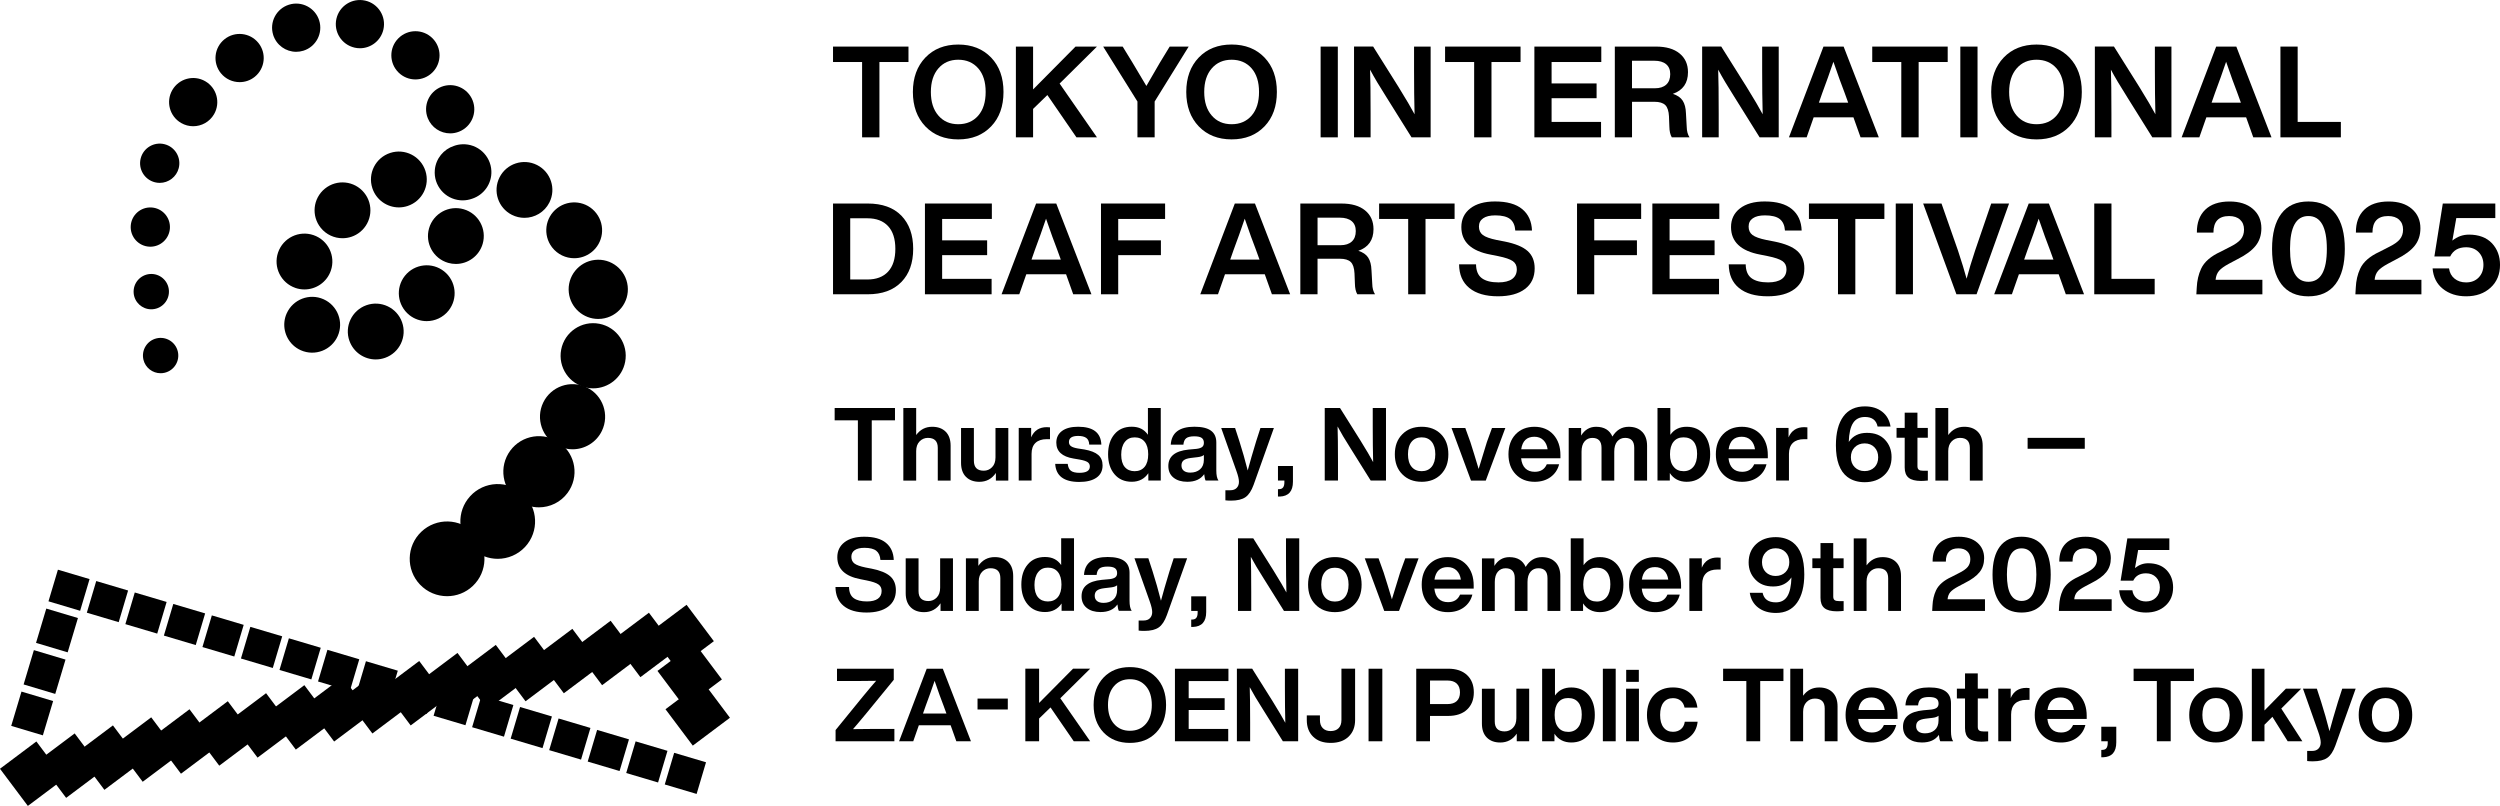 <?xml version="1.0" encoding="UTF-8"?>
<svg id="_レイヤー_1" data-name="レイヤー 1" xmlns="http://www.w3.org/2000/svg" width="1215" height="391.67" viewBox="0 0 1215 391.67">
  <g>
    <rect x="319.99" y="298.47" width="22.57" height="22.11" transform="translate(-119.46 260.69) rotate(-36.87)"/>
    <rect x="327.81" y="335.68" width="22.57" height="22.11" transform="translate(-140.23 272.83) rotate(-36.87)"/>
    <path d="M350.85,330.2l-18.06,13.54-13.26-17.68,18.06-13.54,13.26,17.68Z"/>
    <g>
      <rect x="325.09" y="367.82" width="16.05" height="16.15" transform="translate(-122.11 588.1) rotate(-73.45)"/>
      <rect x="306.36" y="362.25" width="16.05" height="16.15" transform="translate(-130.17 566.17) rotate(-73.45)"/>
      <rect x="287.64" y="356.69" width="16.05" height="16.15" transform="translate(-138.22 544.24) rotate(-73.45)"/>
      <rect x="268.91" y="351.12" width="16.05" height="16.15" transform="translate(-146.27 522.32) rotate(-73.45)"/>
      <rect x="250.19" y="345.56" width="16.05" height="16.15" transform="translate(-154.33 500.38) rotate(-73.45)"/>
      <rect x="231.46" y="339.99" width="16.05" height="16.15" transform="translate(-162.39 478.45) rotate(-73.45)"/>
      <rect x="212.73" y="334.42" width="16.05" height="16.15" transform="translate(-170.44 456.52) rotate(-73.45)"/>
      <rect x="194.01" y="328.86" width="16.05" height="16.15" transform="translate(-178.5 434.59) rotate(-73.45)"/>
      <rect x="175.28" y="323.29" width="16.05" height="16.15" transform="translate(-186.55 412.67) rotate(-73.45)"/>
      <path d="M170.04,335.8l-15.48-4.6,4.57-15.39,15.48,4.6-4.57,15.39Z"/>
      <rect x="137.83" y="312.16" width="16.05" height="16.15" transform="translate(-202.66 368.8) rotate(-73.45)"/>
      <rect x="119.11" y="306.59" width="16.05" height="16.15" transform="translate(-210.72 346.88) rotate(-73.45)"/>
      <rect x="100.38" y="301.03" width="16.05" height="16.15" transform="translate(-218.77 324.94) rotate(-73.45)"/>
      <rect x="81.65" y="295.46" width="16.05" height="16.15" transform="translate(-226.83 303.01) rotate(-73.45)"/>
      <rect x="62.93" y="289.89" width="16.05" height="16.15" transform="translate(-234.88 281.08) rotate(-73.45)"/>
      <rect x="44.2" y="284.33" width="16.05" height="16.15" transform="translate(-242.94 259.15) rotate(-73.45)"/>
      <polygon points="38.94 296.84 23.56 292.24 28.15 276.87 43.53 281.44 41.24 289.15 41.24 289.15 41.22 289.19 38.95 296.83 38.94 296.83 38.94 296.84"/>
      <rect x="18.99" y="298.38" width="17.4" height="16.05" transform="translate(-273.8 245.14) rotate(-73.35)"/>
      <rect x="12.96" y="318.55" width="17.41" height="16.05" transform="translate(-297.42 253.73) rotate(-73.34)"/>
      <path d="M20.83,357.38l-15.38-4.6,4.99-16.67,15.38,4.6-4.99,16.67Z"/>
    </g>
    <g>
      <path d="M204.12,284.11c-6.91-7.27-6.62-18.77.65-25.68h0c7.27-6.91,18.77-6.62,25.68.65h0c6.91,7.27,6.62,18.77-.65,25.68h0c-3.51,3.34-8.02,4.99-12.51,4.99h0c-4.8,0-9.6-1.89-13.17-5.65Z"/>
      <path d="M229.61,266.8c-7.39-6.78-7.88-18.28-1.09-25.67h0c6.78-7.39,18.28-7.87,25.66-1.08h0c7.39,6.78,7.87,18.28,1.09,25.66h0c-3.58,3.9-8.48,5.88-13.38,5.88h0c-4.39,0-8.79-1.59-12.28-4.79Z"/>
      <path d="M251.7,243.23c-7.71-5.65-9.39-16.47-3.74-24.18h0c5.64-7.71,16.47-9.38,24.18-3.74h0c7.71,5.64,9.39,16.47,3.74,24.18h0c-3.38,4.63-8.64,7.08-13.97,7.08h0c-3.54,0-7.12-1.09-10.2-3.34Z"/>
      <path d="M271.36,216.78c-7.87-3.82-11.16-13.28-7.35-21.15h0c3.81-7.87,13.28-11.16,21.15-7.35h0c7.87,3.81,11.16,13.28,7.35,21.15h0c-2.73,5.64-8.38,8.93-14.26,8.93h0c-2.31,0-4.66-.51-6.89-1.58Z"/>
      <path d="M285.29,188.44c-8.58-1.65-14.21-9.94-12.56-18.53h0c1.65-8.59,9.94-14.21,18.53-12.56h0c8.58,1.65,14.22,9.94,12.56,18.53h0c-1.45,7.58-8.08,12.86-15.53,12.86h0c-.99,0-2-.1-3.01-.29Z"/>
      <path d="M169.82,165.68c-2.51-7.06,1.17-14.82,8.23-17.34h0c7.06-2.51,14.82,1.17,17.34,8.23h0c2.51,7.05-1.17,14.82-8.23,17.33h0c-1.5.53-3.04.79-4.55.79h0c-5.58,0-10.8-3.47-12.78-9.02Z"/>
      <path d="M198.92,153.1c-5.85-4.68-6.8-13.22-2.13-19.07h0c4.68-5.86,13.22-6.8,19.07-2.13h0c5.85,4.68,6.8,13.22,2.13,19.07h0c-2.68,3.35-6.63,5.1-10.61,5.1h0c-2.97,0-5.96-.97-8.47-2.97Z"/>
      <path d="M139.33,152.32c3.05-6.85,11.07-9.93,17.91-6.89h0c6.85,3.05,9.93,11.07,6.88,17.92h0c-3.04,6.84-11.06,9.92-17.91,6.88h0c-1.46-.65-2.75-1.52-3.84-2.56h0c-4.04-3.85-5.44-9.96-3.05-15.35Z"/>
      <path d="M276.45,142.25c-.9-7.9,4.78-15.03,12.68-15.93h0c7.9-.9,15.03,4.78,15.92,12.68h0c.9,7.9-4.78,15.03-12.68,15.92h0c-.55.06-1.1.09-1.64.09h0c-7.22,0-13.45-5.43-14.28-12.77Z"/>
      <path d="M143.57,139.93c-7.08-2.43-10.86-10.15-8.43-17.23h0c2.43-7.09,10.15-10.86,17.23-8.43h0c7.09,2.43,10.86,10.15,8.43,17.23h0c-1.93,5.63-7.2,9.17-12.83,9.17h0c-1.46,0-2.95-.24-4.41-.73Z"/>
      <path d="M217.77,127.74c-7.19-2.09-11.33-9.62-9.24-16.81h0c2.09-7.19,9.62-11.33,16.81-9.24h0c7.2,2.09,11.33,9.62,9.24,16.81h0c-1.72,5.93-7.14,9.78-13.02,9.78h0c-1.25,0-2.53-.17-3.79-.54Z"/>
      <path d="M268.3,120.2c-4.57-5.94-3.45-14.46,2.49-19.02h0c5.94-4.57,14.46-3.46,19.02,2.48h0c4.57,5.94,3.46,14.46-2.48,19.02h0c-2.47,1.9-5.38,2.82-8.26,2.82h0c-4.07,0-8.09-1.83-10.77-5.3Z"/>
      <path d="M155.92,110.77c-4.73-5.82-3.84-14.36,1.98-19.09h0c5.81-4.72,14.36-3.84,19.08,1.98h0c4.73,5.82,3.84,14.36-1.97,19.09h0c-2.52,2.04-5.54,3.03-8.55,3.03h0c-3.94,0-7.85-1.71-10.54-5.01Z"/>
      <path d="M248.77,104.41h0c-6.69-3.37-9.37-11.54-5.99-18.22h0c3.38-6.69,11.54-9.37,18.23-5.99h0c6.68,3.37,9.37,11.54,5.99,18.22h0c-2.39,4.73-7.16,7.45-12.12,7.45h0c-2.06,0-4.14-.47-6.11-1.46Z"/>
      <path d="M180.96,91.44c-2.33-7.12,1.55-14.78,8.67-17.11h0c7.12-2.33,14.78,1.55,17.11,8.68h0c2.33,7.12-1.55,14.78-8.67,17.11h0c-1.4.46-2.83.68-4.22.68h0c-5.71,0-11.02-3.63-12.89-9.35Z"/>
      <path d="M223.65,97.33h0c-7.46-.65-12.99-7.23-12.33-14.7h0c.48-5.58,4.3-10.09,9.31-11.72h0c1.26-.46,2.61-.74,4.03-.79h0c7.48-.34,13.82,5.47,14.15,12.95h0c.28,6.23-3.69,11.66-9.34,13.5h0c-1.45.52-3,.81-4.61.81h0c-.4,0-.79-.01-1.2-.05Z"/>
      <path d="M207.89,57.41c-2.38-6.02.57-12.82,6.59-15.21h0c6.02-2.38,12.83.57,15.21,6.58h0c2.38,6.02-.57,12.83-6.59,15.21h0c-1.41.56-2.87.83-4.31.83h0c-4.67,0-9.08-2.81-10.9-7.41Z"/>
      <path d="M88.03,59.77c-5.6-3.23-7.52-10.4-4.29-16h0c3.24-5.61,10.41-7.52,16.01-4.29h0c5.6,3.24,7.52,10.4,4.29,16.01h0c-2.17,3.76-6.11,5.86-10.16,5.86h0c-1.99,0-4.01-.51-5.85-1.58Z"/>
      <path d="M107.33,35.57c-4.06-5.04-3.28-12.41,1.76-16.48h0c5.04-4.06,12.42-3.27,16.48,1.76h0c4.06,5.03,3.28,12.41-1.76,16.48h0c-2.16,1.75-4.77,2.6-7.35,2.59h0c-3.42,0-6.81-1.49-9.13-4.36Z"/>
      <path d="M193.66,35.21c-4.59-4.56-4.63-11.98-.07-16.57h0c4.55-4.6,11.97-4.63,16.57-.07h0c4.59,4.56,4.62,11.98.07,16.57h0c-2.29,2.31-5.3,3.47-8.32,3.47h0c-2.98,0-5.97-1.13-8.25-3.4Z"/>
      <path d="M132.77,16.97c-1.94-6.17,1.5-12.75,7.67-14.69h0c6.17-1.94,12.75,1.5,14.69,7.67h0c1.93,6.17-1.5,12.75-7.67,14.69h0c-1.17.37-2.35.54-3.52.54h0c-4.98,0-9.6-3.2-11.18-8.21Z"/>
      <path d="M172.33,23.15c-6.31-1.43-10.27-7.7-8.84-14.01h0c1.43-6.31,7.7-10.27,14.01-8.84h0c6.31,1.43,10.27,7.7,8.84,14.01h0c-1.23,5.44-6.06,9.14-11.41,9.14h0c-.86,0-1.73-.1-2.6-.29Z"/>
      <path d="M75.3,88.59c-5.11-1.29-8.22-6.47-6.93-11.58h0c1.28-5.11,6.47-8.21,11.58-6.93h0c5.11,1.28,8.21,6.47,6.93,11.58h0c-1.09,4.33-4.98,7.22-9.25,7.22h0c-.77,0-1.55-.09-2.33-.29Z"/>
      <path d="M72.52,119.88c-5.26-.3-9.29-4.81-8.99-10.07h0c.3-5.26,4.81-9.28,10.07-8.98h0c5.26.3,9.28,4.81,8.98,10.07h0c-.29,5.08-4.5,9-9.52,9h0c-.18,0-.37,0-.55-.02Z"/>
      <path d="M64.96,142.43c-.38-4.73,3.14-8.87,7.87-9.26h0c4.73-.38,8.87,3.14,9.25,7.87h0c.38,4.73-3.14,8.87-7.87,9.25h0c-.23.02-.47.03-.7.03h0c-4.43,0-8.19-3.4-8.55-7.89Z"/>
      <path d="M69.71,174.81c-1.11-4.61,1.73-9.25,6.34-10.36h0c4.61-1.11,9.25,1.73,10.36,6.34h0c1.11,4.61-1.73,9.25-6.34,10.36h0c-.68.16-1.35.24-2.02.24h0c-3.88,0-7.4-2.65-8.35-6.58Z"/>
    </g>
    <rect x="265.04" y="309.96" width="22.11" height="22.57" transform="translate(-137.53 229.93) rotate(-36.87)"/>
    <rect x="172.01" y="329.51" width="22.11" height="22.57" transform="translate(-167.88 178.02) rotate(-36.87)"/>
    <rect x="23.17" y="360.81" width="22.11" height="22.57" transform="translate(-216.42 94.96) rotate(-36.87)"/>
    <rect x="41.77" y="356.9" width="22.11" height="22.57" transform="translate(-210.36 105.35) rotate(-36.87)"/>
    <rect x="4.56" y="364.72" width="22.11" height="22.57" transform="translate(-222.49 84.58) rotate(-36.87)"/>
    <rect x="60.38" y="352.98" width="22.11" height="22.57" transform="translate(-204.29 115.73) rotate(-36.87)"/>
    <rect x="78.98" y="349.07" width="22.11" height="22.57" transform="translate(-198.22 126.1) rotate(-36.87)"/>
    <rect x="97.59" y="345.16" width="22.11" height="22.57" transform="translate(-192.15 136.49) rotate(-36.87)"/>
    <rect x="116.19" y="341.25" width="22.11" height="22.57" transform="translate(-186.08 146.87) rotate(-36.87)"/>
    <rect x="134.8" y="337.34" width="22.11" height="22.57" transform="translate(-180.02 157.26) rotate(-36.87)"/>
    <rect x="153.41" y="333.43" width="22.11" height="22.57" transform="translate(-173.94 167.63) rotate(-36.87)"/>
    <rect x="190.62" y="325.6" width="22.11" height="22.57" transform="translate(-161.81 188.4) rotate(-36.87)"/>
    <rect x="209.22" y="321.69" width="22.11" height="22.57" transform="translate(-155.74 198.77) rotate(-36.87)"/>
    <rect x="227.83" y="317.78" width="22.11" height="22.57" transform="translate(-149.67 209.16) rotate(-36.87)"/>
    <path d="M255.42,340.82l-13.54-18.06,17.68-13.27,13.54,18.06-17.68,13.27Z"/>
    <rect x="283.64" y="306.04" width="22.11" height="22.57" transform="translate(-131.46 240.3) rotate(-36.87)"/>
    <rect x="302.25" y="302.13" width="22.11" height="22.57" transform="translate(-125.39 250.69) rotate(-36.87)"/>
  </g>
  <g>
    <path d="M421.7,98.91h-16.85v44.11h16.85c7.06,0,12.51-1.98,16.35-5.95,3.84-3.92,5.76-9.29,5.76-16.11s-1.92-12.2-5.76-16.17c-3.84-3.92-9.29-5.88-16.35-5.88ZM431.61,132.02c-2.35,2.54-5.7,3.81-10.04,3.81h-8.36v-29.74h8.36c4.34,0,7.68,1.27,10.04,3.81,2.35,2.54,3.53,6.23,3.53,11.06s-1.18,8.52-3.53,11.06Z"/>
    <polygon points="449.52 143.02 481.92 143.02 481.92 135.52 457.88 135.52 457.88 124 479.75 124 479.75 116.81 457.88 116.81 457.88 106.41 482.04 106.41 482.04 98.91 449.52 98.91 449.52 143.02"/>
    <path d="M503.55,98.91l-16.79,44.11h8.61l3.41-9.73h19.33l3.47,9.73h8.86l-17.1-44.11h-9.79ZM515.56,126.17h-14.25l1.67-4.77c1.86-4.95,3.65-9.99,5.39-15.11,2.19,6.4,4.01,11.44,5.45,15.11l1.73,4.77Z"/>
    <polygon points="535.08 143.02 543.45 143.02 543.45 124 564.2 124 564.2 116.81 543.45 116.81 543.45 106.41 566.24 106.41 566.24 98.91 535.08 98.91 535.08 143.02"/>
    <path d="M600.12,98.91l-16.79,44.11h8.61l3.41-9.73h19.33l3.47,9.73h8.86l-17.1-44.11h-9.79ZM612.13,126.17h-14.25l1.67-4.77c1.86-4.95,3.65-9.99,5.39-15.11,2.19,6.4,4.01,11.44,5.45,15.11l1.73,4.77Z"/>
    <path d="M666.53,131.31c-.08-2.56-.61-4.59-1.58-6.1-.97-1.51-2.57-2.61-4.8-3.31,4.91-1.73,7.37-5.25,7.37-10.53,0-3.84-1.36-6.88-4.09-9.11-2.72-2.23-6.54-3.34-11.46-3.34h-20.01v44.11h8.36v-17.28h10.9c2.4,0,4.14.53,5.24,1.58,1.09,1.05,1.7,2.92,1.83,5.61l.19,4.83c.04,2.27.43,4.03,1.18,5.26h8.61c-.87-1.32-1.32-3.03-1.36-5.14l-.37-6.57ZM656.96,117.4c-1.3,1.18-3.13,1.77-5.48,1.77h-11.15v-13.38h10.84c2.48,0,4.39.56,5.73,1.67,1.34,1.11,2.01,2.72,2.01,4.83,0,2.23-.65,3.93-1.95,5.11Z"/>
    <polygon points="670.25 106.41 684.38 106.41 684.38 143.02 692.8 143.02 692.8 106.41 706.93 106.41 706.93 98.91 670.25 98.91 670.25 106.41"/>
    <path d="M731.22,117.37l-3.84-.74c-3.22-.66-5.46-1.47-6.72-2.42-1.26-.95-1.89-2.31-1.89-4.09s.68-3.08,2.04-4.03c1.36-.95,3.33-1.42,5.89-1.42,3.3,0,5.71.6,7.22,1.8,1.51,1.2,2.34,3.06,2.51,5.57h8.12c-.17-4.46-1.75-7.93-4.74-10.41-2.99-2.48-7.4-3.72-13.23-3.72-5.12,0-9.13,1.13-12.02,3.38-2.89,2.25-4.34,5.27-4.34,9.07,0,7.14,4.73,11.61,14.19,13.38l3.72.74c3.43.7,5.79,1.51,7.09,2.42,1.3.91,1.95,2.23,1.95,3.96,0,2.06-.77,3.64-2.29,4.74-1.53,1.09-3.74,1.64-6.63,1.64-3.55,0-6.25-.68-8.08-2.04-1.84-1.36-2.78-3.61-2.82-6.75h-8.24c.04,5,1.7,8.84,4.99,11.52,3.28,2.68,7.92,4.03,13.91,4.03,5.62,0,9.99-1.19,13.13-3.56,3.14-2.37,4.71-5.71,4.71-10.01,0-3.59-1.15-6.41-3.44-8.45-2.29-2.04-6.02-3.58-11.18-4.61Z"/>
    <polygon points="766.44 143.02 774.8 143.02 774.8 124 795.55 124 795.55 116.81 774.8 116.81 774.8 106.41 797.6 106.41 797.6 98.91 766.44 98.91 766.44 143.02"/>
    <polygon points="803.05 143.02 835.45 143.02 835.45 135.52 811.42 135.52 811.42 124 833.29 124 833.29 116.81 811.42 116.81 811.42 106.41 835.58 106.41 835.58 98.91 803.05 98.91 803.05 143.02"/>
    <path d="M862.28,117.37l-3.84-.74c-3.22-.66-5.46-1.47-6.72-2.42-1.26-.95-1.89-2.31-1.89-4.09s.68-3.08,2.04-4.03c1.36-.95,3.32-1.42,5.89-1.42,3.3,0,5.71.6,7.22,1.8s2.34,3.06,2.51,5.57h8.12c-.16-4.46-1.74-7.93-4.74-10.41-2.99-2.48-7.4-3.72-13.23-3.72-5.12,0-9.13,1.13-12.02,3.38-2.89,2.25-4.34,5.27-4.34,9.07,0,7.14,4.73,11.61,14.19,13.38l3.72.74c3.43.7,5.79,1.51,7.09,2.42,1.3.91,1.95,2.23,1.95,3.96,0,2.06-.76,3.64-2.29,4.74-1.53,1.09-3.74,1.64-6.63,1.64-3.55,0-6.25-.68-8.08-2.04-1.84-1.36-2.78-3.61-2.82-6.75h-8.24c.04,5,1.7,8.84,4.99,11.52,3.28,2.68,7.92,4.03,13.91,4.03,5.62,0,9.99-1.19,13.13-3.56,3.14-2.37,4.71-5.71,4.71-10.01,0-3.59-1.15-6.41-3.44-8.45-2.29-2.04-6.02-3.58-11.18-4.61Z"/>
    <polygon points="879.14 106.41 893.26 106.41 893.26 143.02 901.69 143.02 901.69 106.41 915.81 106.41 915.81 98.91 879.14 98.91 879.14 106.41"/>
    <rect x="921.33" y="98.91" width="8.36" height="44.11"/>
    <path d="M967.73,98.91l-7.81,22.8c-1.69,5.08-3.08,9.66-4.15,13.75-.95-3.55-2.36-8.14-4.21-13.75l-7.99-22.8h-8.92l16.17,44.11h9.79l15.8-44.11h-8.67Z"/>
    <path d="M985.96,98.91l-16.79,44.11h8.61l3.41-9.73h19.33l3.47,9.73h8.86l-17.1-44.11h-9.79ZM997.98,126.17h-14.25l1.67-4.77c1.86-4.95,3.66-9.99,5.39-15.11,2.19,6.4,4.01,11.44,5.45,15.11l1.73,4.77Z"/>
    <polygon points="1026.17 98.91 1017.81 98.91 1017.81 143.02 1047.17 143.02 1047.17 135.52 1026.17 135.52 1026.17 98.91"/>
    <path d="M1078.43,131.65c.93-1.09,2.55-2.26,4.86-3.5l4.09-2.17c4.05-2.02,7-4.2,8.86-6.53,1.86-2.33,2.79-5.17,2.79-8.52,0-3.88-1.38-7.02-4.15-9.41-2.77-2.4-6.53-3.59-11.28-3.59-5.16,0-9.12,1.33-11.86,4-2.75,2.66-4.1,6.37-4.06,11.12h8.05c0-5.37,2.54-8.05,7.62-8.05,2.27,0,4.05.59,5.33,1.77,1.28,1.18,1.92,2.78,1.92,4.8,0,1.9-.54,3.49-1.61,4.77-1.07,1.28-2.89,2.54-5.45,3.78l-4.34,2.23c-4.79,2.19-7.95,4.96-9.48,8.3-1.24,2.68-1.94,5.72-2.1,9.11l-.19,3.28h32.09v-7.06h-22.74c.17-1.78.71-3.21,1.64-4.3Z"/>
    <path d="M1121.87,97.92c-5.78,0-10.17,1.98-13.16,5.95-2.99,3.96-4.49,9.66-4.49,17.1s1.5,13.13,4.49,17.1c2.99,3.96,7.38,5.95,13.16,5.95s10.18-1.98,13.19-5.95c3.01-3.96,4.52-9.66,4.52-17.1s-1.51-13.13-4.52-17.1c-3.01-3.96-7.41-5.95-13.19-5.95ZM1121.87,136.95c-5.95,0-8.92-5.33-8.92-15.98s2.97-15.98,8.92-15.98,8.98,5.33,8.98,15.98-2.99,15.98-8.98,15.98Z"/>
    <path d="M1155.72,131.65c.93-1.09,2.55-2.26,4.86-3.5l4.09-2.17c4.05-2.02,7-4.2,8.86-6.53,1.86-2.33,2.79-5.17,2.79-8.52,0-3.88-1.38-7.02-4.15-9.41-2.77-2.4-6.53-3.59-11.28-3.59-5.16,0-9.12,1.33-11.86,4-2.75,2.66-4.1,6.37-4.06,11.12h8.05c0-5.37,2.54-8.05,7.62-8.05,2.27,0,4.05.59,5.33,1.77,1.28,1.18,1.92,2.78,1.92,4.8,0,1.9-.54,3.49-1.61,4.77-1.07,1.28-2.89,2.54-5.45,3.78l-4.34,2.23c-4.79,2.19-7.95,4.96-9.48,8.3-1.24,2.68-1.94,5.72-2.1,9.11l-.19,3.28h32.09v-7.06h-22.74c.17-1.78.71-3.21,1.64-4.3Z"/>
    <path d="M1199.89,114.03c-2.97,0-5.66.97-8.05,2.91l1.92-10.96h18.96v-7.06h-25.52l-4.09,25.71h7.68c1.45-2.97,4.03-4.46,7.74-4.46,2.52,0,4.55.79,6.1,2.38,1.55,1.59,2.32,3.64,2.32,6.16s-.78,4.57-2.32,6.16c-1.55,1.59-3.58,2.38-6.1,2.38-2.23,0-4.1-.61-5.61-1.83-1.51-1.22-2.41-2.88-2.69-4.99h-7.99c.33,4.21,1.98,7.52,4.96,9.91,3.05,2.44,6.83,3.66,11.34,3.66,4.87,0,8.84-1.4,11.89-4.21,3.06-2.81,4.58-6.5,4.58-11.09,0-4.17-1.3-7.66-3.9-10.47-2.68-2.81-6.42-4.21-11.21-4.21Z"/>
  </g>
  <g>
    <polygon points="427.4 66.75 427.4 30.14 441.52 30.14 441.52 22.64 404.85 22.64 404.85 30.14 418.98 30.14 418.98 66.75 427.4 66.75"/>
    <path d="M465.71,21.65c-6.61,0-11.94,2.11-15.98,6.32-4.05,4.25-6.07,9.83-6.07,16.73s2.02,12.47,6.07,16.73c4.05,4.21,9.38,6.32,15.98,6.32s11.94-2.11,15.98-6.32c4-4.17,6.01-9.75,6.01-16.73s-2-12.55-6.01-16.73c-4.05-4.21-9.38-6.32-15.98-6.32ZM475.44,56.16c-2.44,2.81-5.68,4.21-9.73,4.21s-7.23-1.4-9.66-4.21c-2.44-2.81-3.65-6.63-3.65-11.46s1.22-8.65,3.65-11.46c2.44-2.81,5.66-4.21,9.66-4.21s7.29,1.4,9.73,4.21c2.4,2.77,3.59,6.59,3.59,11.46s-1.2,8.69-3.59,11.46Z"/>
    <polygon points="522.71 22.64 502.08 43.46 502.08 22.64 493.72 22.64 493.72 66.75 502.08 66.75 502.08 52.94 509.02 46.19 523.15 66.75 533.12 66.75 514.97 40.61 533.12 22.64 522.71 22.64"/>
    <path d="M561.16,66.75v-17.41l16.54-26.7h-9.23l-4.83,7.93c-3.22,5.49-5.39,9.23-6.5,11.21-.46-.83-2.66-4.54-6.63-11.15l-4.89-7.99h-9.48l16.66,26.7v17.41h8.36Z"/>
    <path d="M614.55,61.42c4.01-4.17,6.01-9.75,6.01-16.73s-2-12.55-6.01-16.73c-4.05-4.21-9.38-6.32-15.98-6.32s-11.94,2.11-15.98,6.32c-4.05,4.25-6.07,9.83-6.07,16.73s2.02,12.47,6.07,16.73c4.05,4.21,9.38,6.32,15.98,6.32s11.94-2.11,15.98-6.32ZM585.25,44.7c0-4.83,1.22-8.65,3.66-11.46,2.44-2.81,5.66-4.21,9.66-4.21s7.29,1.4,9.73,4.21c2.39,2.77,3.59,6.59,3.59,11.46s-1.2,8.69-3.59,11.46c-2.44,2.81-5.68,4.21-9.73,4.21s-7.23-1.4-9.66-4.21c-2.44-2.81-3.66-6.63-3.66-11.46Z"/>
    <rect x="641.82" y="22.64" width="8.36" height="44.11"/>
    <path d="M695.28,22.64h-8.05v11.52c0,8.09.08,15.22.25,21.37-1.53-2.89-4.13-7.31-7.8-13.26l-12.33-19.64h-9.29v44.11h8.05v-11.52c0-9.62-.08-16.75-.25-21.37,1.9,3.59,4.52,8.01,7.87,13.26l12.27,19.64h9.29V22.64Z"/>
    <polygon points="738.99 22.64 702.31 22.64 702.31 30.14 716.44 30.14 716.44 66.75 724.86 66.75 724.86 30.14 738.99 30.14 738.99 22.64"/>
    <polygon points="778.23 30.14 778.23 22.64 745.71 22.64 745.71 66.75 778.11 66.75 778.11 59.25 754.07 59.25 754.07 47.73 775.94 47.73 775.94 40.55 754.07 40.55 754.07 30.14 778.23 30.14"/>
    <path d="M811.12,56.65l.19,4.83c.04,2.27.43,4.03,1.18,5.26h8.61c-.87-1.32-1.32-3.03-1.36-5.14l-.37-6.57c-.08-2.56-.61-4.59-1.58-6.1-.97-1.51-2.57-2.61-4.8-3.31,4.91-1.73,7.37-5.25,7.37-10.53,0-3.84-1.36-6.88-4.09-9.11-2.72-2.23-6.54-3.34-11.46-3.34h-20.01v44.11h8.36v-17.28h10.9c2.4,0,4.14.53,5.24,1.58,1.09,1.05,1.7,2.92,1.83,5.61ZM793.15,42.9v-13.38h10.84c2.48,0,4.39.56,5.73,1.67,1.34,1.11,2.01,2.73,2.01,4.83,0,2.23-.65,3.93-1.95,5.11-1.3,1.18-3.13,1.77-5.48,1.77h-11.15Z"/>
    <path d="M864.46,66.75V22.64h-8.05v11.52c0,8.09.08,15.22.25,21.37-1.53-2.89-4.13-7.31-7.8-13.26l-12.33-19.64h-9.29v44.11h8.05v-11.52c0-9.62-.08-16.75-.25-21.37,1.9,3.59,4.52,8.01,7.87,13.26l12.27,19.64h9.29Z"/>
    <path d="M886.21,22.64l-16.79,44.11h8.61l3.41-9.73h19.33l3.47,9.73h8.86l-17.1-44.11h-9.79ZM898.23,49.9h-14.25l1.67-4.77c1.86-4.96,3.65-9.99,5.39-15.11,2.19,6.4,4.01,11.44,5.45,15.11l1.73,4.77Z"/>
    <polygon points="932.46 66.75 932.46 30.14 946.58 30.14 946.58 22.64 909.91 22.64 909.91 30.14 924.03 30.14 924.03 66.75 932.46 66.75"/>
    <rect x="952.72" y="22.64" width="8.36" height="44.11"/>
    <path d="M1011.76,44.7c0-6.98-2-12.55-6.01-16.73-4.05-4.21-9.38-6.32-15.98-6.32s-11.94,2.11-15.98,6.32c-4.05,4.25-6.07,9.83-6.07,16.73s2.02,12.47,6.07,16.73c4.05,4.21,9.38,6.32,15.98,6.32s11.94-2.11,15.98-6.32c4-4.17,6.01-9.75,6.01-16.73ZM999.49,56.16c-2.44,2.81-5.68,4.21-9.73,4.21s-7.23-1.4-9.66-4.21c-2.44-2.81-3.66-6.63-3.66-11.46s1.22-8.65,3.66-11.46c2.44-2.81,5.66-4.21,9.66-4.21s7.29,1.4,9.73,4.21c2.4,2.77,3.59,6.59,3.59,11.46s-1.2,8.69-3.59,11.46Z"/>
    <path d="M1033.76,47.11l12.27,19.64h9.29V22.64h-8.05v11.52c0,8.09.08,15.22.25,21.37-1.53-2.89-4.13-7.31-7.8-13.26l-12.33-19.64h-9.29v44.11h8.05v-11.52c0-9.62-.08-16.75-.25-21.37,1.9,3.59,4.52,8.01,7.87,13.26Z"/>
    <path d="M1077.06,22.64l-16.79,44.11h8.61l3.41-9.73h19.33l3.47,9.73h8.86l-17.1-44.11h-9.79ZM1089.08,49.9h-14.25l1.67-4.77c1.86-4.96,3.66-9.99,5.39-15.11,2.19,6.4,4.01,11.44,5.45,15.11l1.73,4.77Z"/>
    <polygon points="1116.66 22.64 1108.29 22.64 1108.29 66.75 1137.66 66.75 1137.66 59.25 1116.66 59.25 1116.66 22.64"/>
  </g>
  <path d="M434.96,198.29v5.99h-11.29v29.27h-6.74v-29.27h-11.29v-5.99h29.32Z"/>
  <path d="M459.6,209.81c1.6,1.6,2.4,3.87,2.4,6.81v16.94h-6.24v-15.9c0-3.24-1.6-4.85-4.8-4.85-1.58,0-2.93.57-4.04,1.71-1.11,1.14-1.66,2.72-1.66,4.73v14.31h-6.24v-35.26h6.24v13.12c1.95-2.67,4.54-4.01,7.78-4.01,2.77,0,4.96.8,6.56,2.4Z"/>
  <path d="M483.8,208h6.24v25.56h-6.04v-3.71c-1.95,2.87-4.62,4.31-8.02,4.31-2.74,0-4.91-.8-6.51-2.4-1.6-1.6-2.4-3.87-2.4-6.81v-16.94h6.24v15.9c0,3.24,1.6,4.85,4.8,4.85,1.58,0,2.93-.57,4.04-1.71,1.11-1.14,1.66-2.71,1.66-4.73v-14.31Z"/>
  <path d="M510.3,207.7v5.74h-1.58c-2.38,0-4.2.6-5.47,1.81-1.27,1.2-1.91,2.98-1.91,5.32v12.98h-6.24v-25.56h6.04v4.56c1.42-3.3,3.96-4.95,7.63-4.95.56,0,1.07.03,1.54.1Z"/>
  <path d="M512.82,225.43h6.09c.17,1.58.69,2.71,1.56,3.37s2.25.99,4.14.99c3.37,0,5.05-1.02,5.05-3.07,0-.92-.36-1.63-1.09-2.13-.73-.49-2.03-.91-3.91-1.24l-2.92-.5c-5.58-.92-8.37-3.5-8.37-7.73,0-2.41.92-4.3,2.77-5.67,1.85-1.37,4.46-2.05,7.83-2.05,7.3,0,11.06,2.89,11.29,8.67h-5.89c-.07-1.52-.54-2.6-1.44-3.24-.89-.64-2.21-.97-3.96-.97-2.97,0-4.46.99-4.46,2.97,0,.86.33,1.53.99,2.01s1.75.85,3.27,1.11l3.22.49c3.1.56,5.36,1.45,6.76,2.67,1.4,1.22,2.11,2.92,2.11,5.1,0,2.58-.99,4.56-2.97,5.94s-4.77,2.08-8.37,2.08c-7.46,0-11.36-2.94-11.69-8.82Z"/>
  <path d="M557.89,198.29h6.24v35.26h-6.04v-3.57c-1.88,2.77-4.57,4.16-8.07,4.16s-6.32-1.22-8.37-3.66c-2.08-2.44-3.12-5.68-3.12-9.71s1.04-7.35,3.12-9.76c2.01-2.41,4.8-3.62,8.37-3.62s6.06,1.3,7.87,3.91v-13.03ZM551.45,229c2.05,0,3.66-.71,4.85-2.13,1.16-1.42,1.73-3.45,1.73-6.09s-.58-4.67-1.73-6.09c-1.16-1.42-2.77-2.13-4.85-2.13s-3.61.74-4.78,2.23c-1.17,1.49-1.76,3.55-1.76,6.19s.58,4.64,1.73,5.99c1.16,1.35,2.76,2.03,4.8,2.03Z"/>
  <path d="M585.93,233.56c-.3-.53-.53-1.57-.69-3.12-1.72,2.48-4.46,3.71-8.22,3.71-2.81,0-5.04-.68-6.71-2.03-1.67-1.35-2.5-3.24-2.5-5.65,0-4.66,3.27-7.31,9.81-7.97l3.86-.35c1.29-.16,2.21-.47,2.77-.92s.84-1.11.84-2.01c0-1.09-.35-1.89-1.07-2.4-.71-.51-1.91-.77-3.59-.77-1.82,0-3.12.31-3.91.92-.79.61-1.25,1.66-1.39,3.14h-6.14c.36-5.81,4.19-8.72,11.49-8.72s10.65,2.56,10.65,7.68v13.62c0,2.25.35,3.86,1.04,4.85h-6.24ZM583.25,228.08c1.22-1.07,1.83-2.62,1.83-4.63v-2.33c-.59.53-1.57.88-2.92,1.04l-3.37.4c-1.65.2-2.83.59-3.54,1.16-.71.58-1.06,1.41-1.06,2.5s.37,1.94,1.11,2.55c.74.61,1.81.92,3.19.92,1.95,0,3.53-.54,4.75-1.61Z"/>
  <path d="M612.57,208h6.54l-9.86,27.64c-1.06,2.91-2.38,4.9-3.96,5.99-1.62,1.12-3.96,1.68-7.03,1.68-1.02,0-1.93-.05-2.72-.15v-4.9h2.38c1.35,0,2.39-.38,3.12-1.14s1.09-1.75,1.09-2.97-.4-2.94-1.19-5.15l-7.43-21h6.74l2.08,6.39c1.45,4.56,2.81,9.31,4.06,14.26.99-3.73,2.36-8.47,4.11-14.21l2.08-6.44Z"/>
  <path d="M515.73,261.6h6.24v35.26h-6.04v-3.57c-1.88,2.77-4.57,4.16-8.07,4.16s-6.32-1.22-8.37-3.66c-2.08-2.44-3.12-5.68-3.12-9.71s1.04-7.35,3.12-9.76c2.01-2.41,4.8-3.62,8.37-3.62s6.06,1.3,7.87,3.91v-13.03ZM509.29,292.31c2.05,0,3.66-.71,4.85-2.13,1.16-1.42,1.73-3.45,1.73-6.09s-.58-4.67-1.73-6.09-2.77-2.13-4.85-2.13-3.61.74-4.78,2.23c-1.17,1.49-1.76,3.55-1.76,6.19s.58,4.64,1.73,5.99c1.16,1.35,2.76,2.03,4.8,2.03Z"/>
  <path d="M543.76,296.87c-.3-.53-.53-1.57-.69-3.12-1.72,2.48-4.46,3.71-8.22,3.71-2.81,0-5.04-.68-6.71-2.03-1.67-1.35-2.5-3.24-2.5-5.65,0-4.66,3.27-7.31,9.81-7.97l3.86-.35c1.29-.16,2.21-.47,2.77-.92s.84-1.11.84-2.01c0-1.09-.35-1.89-1.07-2.4-.71-.51-1.91-.77-3.59-.77-1.82,0-3.12.31-3.91.92-.79.61-1.25,1.66-1.39,3.14h-6.14c.36-5.81,4.19-8.72,11.49-8.72s10.65,2.56,10.65,7.68v13.62c0,2.25.35,3.86,1.04,4.85h-6.24ZM541.09,291.39c1.22-1.07,1.83-2.62,1.83-4.63v-2.33c-.59.53-1.57.88-2.92,1.04l-3.37.4c-1.65.2-2.83.59-3.54,1.16-.71.58-1.06,1.41-1.06,2.5s.37,1.94,1.11,2.55c.74.61,1.81.92,3.19.92,1.95,0,3.53-.54,4.75-1.61Z"/>
  <path d="M570.41,271.31h6.54l-9.86,27.64c-1.06,2.91-2.38,4.9-3.96,5.99-1.62,1.12-3.96,1.68-7.03,1.68-1.02,0-1.93-.05-2.72-.15v-4.9h2.38c1.35,0,2.39-.38,3.12-1.14s1.09-1.75,1.09-2.97-.4-2.94-1.19-5.15l-7.43-21h6.74l2.08,6.39c1.45,4.56,2.81,9.31,4.06,14.26.99-3.73,2.36-8.47,4.11-14.21l2.08-6.44Z"/>
  <path d="M621.09,226.47h7.28v7.63c0,4.66-2.13,7.07-6.39,7.23h-.89v-3.57l.84-.05c1.52-.1,2.28-1.21,2.28-3.32v-.84h-3.12v-7.08Z"/>
  <path d="M667.15,198.29h6.44v35.26h-7.43l-9.81-15.7c-2.67-4.19-4.77-7.73-6.29-10.6.13,3.7.2,9.39.2,17.09v9.21h-6.44v-35.26h7.43l9.86,15.7c2.94,4.75,5.02,8.29,6.24,10.6-.13-4.92-.2-10.62-.2-17.09v-9.21Z"/>
  <path d="M690.92,234.15c-3.9,0-7.03-1.22-9.41-3.66-2.41-2.41-3.62-5.65-3.62-9.71s1.2-7.3,3.62-9.71c2.38-2.44,5.51-3.66,9.41-3.66s7.03,1.2,9.41,3.62c2.38,2.41,3.57,5.66,3.57,9.76s-1.19,7.26-3.57,9.71c-2.38,2.44-5.51,3.66-9.41,3.66ZM695.8,226.84c1.17-1.44,1.76-3.46,1.76-6.07s-.59-4.63-1.76-6.07c-1.17-1.44-2.8-2.15-4.88-2.15s-3.71.71-4.88,2.13c-1.17,1.42-1.76,3.45-1.76,6.09s.59,4.67,1.76,6.09c1.17,1.42,2.8,2.13,4.88,2.13s3.71-.72,4.88-2.15Z"/>
  <path d="M725.1,208h6.49l-9.51,25.56h-7.18l-9.46-25.56h6.69l2.48,6.88c1.16,3.6,2.49,7.94,4.01,13.03,1.22-4.09,2.56-8.45,4.01-13.08l2.48-6.83Z"/>
  <path d="M758.38,222.71h-19.12c.23,2.18.92,3.82,2.06,4.93,1.14,1.11,2.67,1.66,4.58,1.66,2.84,0,4.79-1.22,5.84-3.66h5.99c-.66,2.61-2.05,4.68-4.16,6.22-2.11,1.54-4.69,2.3-7.73,2.3-3.8,0-6.87-1.22-9.21-3.66-2.34-2.44-3.52-5.68-3.52-9.71s1.16-7.26,3.47-9.71c2.34-2.44,5.4-3.66,9.16-3.66s6.93,1.27,9.21,3.81c2.28,2.54,3.42,5.88,3.42,10v1.49ZM739.31,218.35h12.83c-.26-1.88-.96-3.37-2.08-4.46-1.12-1.09-2.58-1.63-4.36-1.63-3.66,0-5.8,2.03-6.39,6.09Z"/>
  <path d="M798.13,209.88c1.57,1.65,2.35,3.91,2.35,6.79v16.89h-6.24v-15.9c0-3.24-1.47-4.85-4.41-4.85-1.58,0-2.86.57-3.84,1.71-.97,1.14-1.46,2.8-1.46,4.98v14.07h-6.19v-15.9c0-3.24-1.49-4.85-4.46-4.85-1.55,0-2.81.57-3.79,1.71-.97,1.14-1.46,2.8-1.46,4.98v14.07h-6.24v-25.56h6.04v3.66c1.75-2.84,4.18-4.26,7.28-4.26,3.9,0,6.54,1.58,7.92,4.75,1.92-3.17,4.56-4.75,7.92-4.75,2.81,0,4.99.82,6.56,2.48Z"/>
  <path d="M828.07,211.02c2.05,2.44,3.07,5.7,3.07,9.76s-1.02,7.26-3.07,9.71c-2.08,2.44-4.87,3.66-8.37,3.66s-6.32-1.42-8.17-4.26v3.66h-5.99v-35.26h6.24v13.03c1.82-2.61,4.46-3.91,7.92-3.91s6.29,1.2,8.37,3.62ZM818.21,229c2.05,0,3.66-.74,4.85-2.23,1.16-1.45,1.73-3.52,1.73-6.19s-.57-4.6-1.71-5.97c-1.14-1.37-2.77-2.06-4.88-2.06s-3.7.71-4.85,2.13c-1.16,1.42-1.73,3.45-1.73,6.09s.59,4.71,1.78,6.09c1.12,1.42,2.72,2.13,4.8,2.13Z"/>
  <path d="M859.17,222.71h-19.12c.23,2.18.92,3.82,2.06,4.93,1.14,1.11,2.67,1.66,4.58,1.66,2.84,0,4.79-1.22,5.84-3.66h5.99c-.66,2.61-2.05,4.68-4.16,6.22-2.11,1.54-4.69,2.3-7.73,2.3-3.8,0-6.87-1.22-9.21-3.66-2.34-2.44-3.52-5.68-3.52-9.71s1.16-7.26,3.47-9.71c2.34-2.44,5.4-3.66,9.16-3.66s6.93,1.27,9.21,3.81c2.28,2.54,3.42,5.88,3.42,10v1.49ZM840.1,218.35h12.83c-.26-1.88-.96-3.37-2.08-4.46-1.12-1.09-2.58-1.63-4.36-1.63-3.66,0-5.8,2.03-6.39,6.09Z"/>
  <path d="M878.39,207.7v5.74h-1.58c-2.38,0-4.2.6-5.47,1.81-1.27,1.2-1.91,2.98-1.91,5.32v12.98h-6.24v-25.56h6.04v4.56c1.42-3.3,3.96-4.95,7.63-4.95.56,0,1.07.03,1.54.1Z"/>
  <path d="M916.13,213.75c2.11,2.25,3.17,5.03,3.17,8.37,0,3.7-1.2,6.65-3.62,8.86-2.44,2.25-5.6,3.37-9.46,3.37-3.3,0-6.09-.84-8.37-2.53-3.73-2.84-5.6-7.97-5.6-15.4,0-6.08,1.21-10.75,3.62-14.02,2.41-3.27,5.89-4.9,10.45-4.9,3.4,0,6.21.87,8.42,2.6,2.21,1.73,3.57,4.14,4.06,7.21h-6.29c-.63-3.1-2.67-4.66-6.14-4.66-2.57,0-4.5.97-5.77,2.92s-1.97,5.02-2.11,9.21c1.98-2.94,4.92-4.41,8.82-4.41s6.67,1.12,8.82,3.37ZM906.22,228.95c1.95,0,3.55-.63,4.8-1.88,1.19-1.22,1.78-2.84,1.78-4.85s-.61-3.6-1.83-4.85c-1.22-1.26-2.81-1.88-4.75-1.88s-3.59.63-4.83,1.88c-1.24,1.25-1.86,2.87-1.86,4.85s.63,3.6,1.88,4.85c1.26,1.25,2.86,1.88,4.8,1.88Z"/>
  <path d="M936.93,212.75h-5.05v13.82c0,.82.22,1.4.67,1.73.45.33,1.2.49,2.25.49h2.13v4.75c-1.35.13-2.44.2-3.27.2-2.77,0-4.8-.52-6.07-1.56-1.27-1.04-1.91-2.7-1.91-4.98v-14.46h-3.96v-4.75h3.96v-7.43h6.19v7.43h5.05v4.75Z"/>
  <path d="M961.18,209.81c1.6,1.6,2.4,3.87,2.4,6.81v16.94h-6.24v-15.9c0-3.24-1.6-4.85-4.8-4.85-1.58,0-2.93.57-4.04,1.71-1.11,1.14-1.66,2.72-1.66,4.73v14.31h-6.24v-35.26h6.24v13.12c1.95-2.67,4.54-4.01,7.78-4.01,2.77,0,4.96.8,6.56,2.4Z"/>
  <polygon points="1000.13 212.8 998.49 212.8 985.42 212.8 985.42 218.1 998.49 218.1 1000.13 218.1 1013.2 218.1 1013.2 212.8 1000.13 212.8"/>
  <path d="M410.03,294.48c-2.63-2.15-3.95-5.22-3.99-9.21h6.59c.03,2.51.78,4.31,2.25,5.4s3.62,1.63,6.46,1.63c2.31,0,4.08-.44,5.3-1.31s1.83-2.14,1.83-3.79c0-1.39-.52-2.44-1.56-3.17-1.04-.73-2.93-1.37-5.67-1.93l-2.97-.59c-7.56-1.42-11.34-4.99-11.34-10.7,0-3.04,1.16-5.46,3.47-7.26,2.31-1.8,5.51-2.7,9.61-2.7,4.65,0,8.18.99,10.57,2.97,2.39,1.98,3.66,4.75,3.79,8.32h-6.49c-.13-2.01-.8-3.5-2.01-4.46-1.21-.96-3.13-1.44-5.77-1.44-2.05,0-3.62.38-4.71,1.14-1.09.76-1.63,1.83-1.63,3.22s.5,2.51,1.51,3.27c1.01.76,2.8,1.4,5.37,1.93l3.07.59c4.13.83,7.11,2.06,8.94,3.69,1.83,1.63,2.75,3.89,2.75,6.76,0,3.43-1.25,6.1-3.76,8-2.51,1.9-6.01,2.85-10.5,2.85-4.79,0-8.49-1.07-11.12-3.22Z"/>
  <path d="M456.9,271.35h6.24v25.56h-6.04v-3.71c-1.95,2.87-4.62,4.31-8.02,4.31-2.74,0-4.91-.8-6.51-2.4-1.6-1.6-2.4-3.87-2.4-6.81v-16.94h6.24v15.9c0,3.24,1.6,4.85,4.8,4.85,1.58,0,2.93-.57,4.04-1.71,1.11-1.14,1.66-2.71,1.66-4.73v-14.31Z"/>
  <path d="M490.01,273.16c1.6,1.6,2.4,3.87,2.4,6.81v16.94h-6.24v-15.9c0-3.24-1.6-4.85-4.8-4.85-1.58,0-2.93.57-4.04,1.71-1.11,1.14-1.66,2.72-1.66,4.73v14.31h-6.24v-25.56h6.04v3.66c1.95-2.84,4.61-4.26,7.97-4.26,2.77,0,4.96.8,6.56,2.4Z"/>
  <path d="M578.93,289.83h7.28v7.63c0,4.66-2.13,7.07-6.39,7.23h-.89v-3.57l.84-.05c1.52-.1,2.28-1.21,2.28-3.32v-.84h-3.12v-7.08Z"/>
  <path d="M624.99,261.64h6.44v35.26h-7.43l-9.81-15.7c-2.67-4.19-4.77-7.73-6.29-10.6.13,3.7.2,9.39.2,17.09v9.21h-6.44v-35.26h7.43l9.86,15.7c2.94,4.75,5.02,8.29,6.24,10.6-.13-4.92-.2-10.62-.2-17.09v-9.21Z"/>
  <path d="M648.76,297.5c-3.9,0-7.03-1.22-9.41-3.66-2.41-2.41-3.62-5.65-3.62-9.71s1.2-7.3,3.62-9.71c2.38-2.44,5.51-3.67,9.41-3.67s7.03,1.21,9.41,3.62c2.38,2.41,3.57,5.66,3.57,9.76s-1.19,7.26-3.57,9.71c-2.38,2.44-5.51,3.66-9.41,3.66ZM653.64,290.2c1.17-1.44,1.76-3.46,1.76-6.07s-.59-4.63-1.76-6.07-2.8-2.15-4.88-2.15-3.71.71-4.88,2.13c-1.17,1.42-1.76,3.45-1.76,6.09s.59,4.67,1.76,6.09c1.17,1.42,2.8,2.13,4.88,2.13s3.71-.72,4.88-2.15Z"/>
  <path d="M682.94,271.35h6.49l-9.51,25.56h-7.18l-9.46-25.56h6.69l2.48,6.88c1.16,3.6,2.49,7.94,4.01,13.03,1.22-4.09,2.56-8.45,4.01-13.08l2.48-6.83Z"/>
  <path d="M716.22,286.06h-19.12c.23,2.18.92,3.82,2.06,4.93,1.14,1.11,2.67,1.66,4.58,1.66,2.84,0,4.79-1.22,5.84-3.66h5.99c-.66,2.61-2.05,4.68-4.16,6.22-2.11,1.54-4.69,2.3-7.73,2.3-3.8,0-6.87-1.22-9.21-3.66-2.34-2.44-3.52-5.68-3.52-9.71s1.16-7.26,3.47-9.71c2.34-2.44,5.4-3.67,9.16-3.67s6.93,1.27,9.21,3.81c2.28,2.54,3.42,5.88,3.42,10v1.49ZM697.15,281.7h12.83c-.26-1.88-.96-3.37-2.08-4.46-1.12-1.09-2.58-1.63-4.36-1.63-3.67,0-5.8,2.03-6.39,6.09Z"/>
  <path d="M755.97,273.23c1.57,1.65,2.35,3.91,2.35,6.79v16.89h-6.24v-15.9c0-3.24-1.47-4.85-4.41-4.85-1.58,0-2.86.57-3.84,1.71-.97,1.14-1.46,2.8-1.46,4.98v14.07h-6.19v-15.9c0-3.24-1.49-4.85-4.46-4.85-1.55,0-2.81.57-3.79,1.71-.97,1.14-1.46,2.8-1.46,4.98v14.07h-6.24v-25.56h6.04v3.66c1.75-2.84,4.18-4.26,7.28-4.26,3.9,0,6.54,1.59,7.92,4.76,1.92-3.17,4.56-4.76,7.92-4.76,2.81,0,4.99.83,6.56,2.48Z"/>
  <path d="M785.91,274.37c2.05,2.44,3.07,5.7,3.07,9.76s-1.02,7.26-3.07,9.71c-2.08,2.44-4.87,3.66-8.37,3.66s-6.32-1.42-8.17-4.26v3.66h-5.99v-35.26h6.24v13.03c1.82-2.61,4.46-3.91,7.92-3.91s6.29,1.21,8.37,3.62ZM776.05,292.35c2.05,0,3.66-.74,4.85-2.23,1.16-1.45,1.73-3.52,1.73-6.19s-.57-4.6-1.71-5.97c-1.14-1.37-2.77-2.06-4.88-2.06s-3.7.71-4.85,2.13c-1.16,1.42-1.73,3.45-1.73,6.09s.59,4.71,1.78,6.09c1.12,1.42,2.72,2.13,4.8,2.13Z"/>
  <path d="M817.01,286.06h-19.12c.23,2.18.92,3.82,2.06,4.93,1.14,1.11,2.67,1.66,4.58,1.66,2.84,0,4.79-1.22,5.84-3.66h5.99c-.66,2.61-2.05,4.68-4.16,6.22-2.11,1.54-4.69,2.3-7.73,2.3-3.8,0-6.87-1.22-9.21-3.66-2.34-2.44-3.52-5.68-3.52-9.71s1.16-7.26,3.47-9.71c2.34-2.44,5.4-3.67,9.16-3.67s6.93,1.27,9.21,3.81c2.28,2.54,3.42,5.88,3.42,10v1.49ZM797.94,281.7h12.83c-.26-1.88-.96-3.37-2.08-4.46-1.12-1.09-2.58-1.63-4.36-1.63-3.67,0-5.8,2.03-6.39,6.09Z"/>
  <path d="M836.23,271.05v5.74h-1.58c-2.38,0-4.2.6-5.47,1.81s-1.91,2.98-1.91,5.32v12.98h-6.24v-25.56h6.04v4.56c1.42-3.3,3.96-4.95,7.63-4.95.56,0,1.07.03,1.54.1Z"/>
  <path d="M876.89,278.98c0,6.01-1.18,10.66-3.54,13.97-2.36,3.3-5.77,4.95-10.23,4.95-3.5,0-6.38-.87-8.64-2.6-2.26-1.73-3.62-4.14-4.09-7.21h6.24c.63,3.1,2.77,4.66,6.44,4.66,2.48,0,4.33-.97,5.55-2.92,1.22-1.95,1.9-5.02,2.03-9.21-1.98,2.94-4.92,4.41-8.82,4.41s-6.62-1.14-8.77-3.42c-2.15-2.25-3.22-5-3.22-8.27,0-3.66,1.22-6.64,3.66-8.92,2.44-2.25,5.6-3.37,9.46-3.37,3.27,0,6.04.84,8.32,2.53,3.73,2.84,5.6,7.97,5.6,15.4ZM862.97,279.92c1.95,0,3.55-.63,4.8-1.88,1.22-1.22,1.83-2.84,1.83-4.85s-.61-3.6-1.83-4.85c-1.22-1.25-2.82-1.88-4.8-1.88s-3.54.64-4.78,1.91c-1.24,1.27-1.86,2.88-1.86,4.83s.61,3.63,1.83,4.85,2.86,1.88,4.8,1.88Z"/>
  <path d="M896.01,276.11h-5.05v13.82c0,.82.22,1.4.67,1.73.45.33,1.2.49,2.25.49h2.13v4.75c-1.35.13-2.44.2-3.27.2-2.77,0-4.8-.52-6.07-1.56-1.27-1.04-1.91-2.7-1.91-4.98v-14.46h-3.96v-4.75h3.96v-7.43h6.19v7.43h5.05v4.75Z"/>
  <path d="M921.49,273.16c1.6,1.6,2.4,3.87,2.4,6.81v16.94h-6.24v-15.9c0-3.24-1.6-4.85-4.8-4.85-1.58,0-2.93.57-4.04,1.71-1.11,1.14-1.66,2.72-1.66,4.73v14.31h-6.24v-35.26h6.24v13.12c1.95-2.67,4.54-4.01,7.78-4.01,2.77,0,4.96.8,6.56,2.4Z"/>
  <path d="M964.7,291.26v5.65h-25.66l.15-2.63c.13-2.71.69-5.13,1.68-7.28,1.22-2.67,3.75-4.89,7.58-6.64l3.47-1.78c2.05-.99,3.5-2,4.36-3.02.86-1.02,1.29-2.3,1.29-3.81,0-1.62-.51-2.9-1.54-3.84-1.02-.94-2.44-1.41-4.26-1.41-4.06,0-6.09,2.15-6.09,6.44h-6.44c-.03-3.8,1.05-6.76,3.24-8.89,2.2-2.13,5.36-3.19,9.48-3.19,3.8,0,6.8.96,9.01,2.87,2.21,1.92,3.32,4.42,3.32,7.53,0,2.67-.74,4.94-2.23,6.81-1.49,1.87-3.85,3.61-7.08,5.22l-3.27,1.73c-1.85.99-3.14,1.92-3.89,2.8-.74.88-1.18,2.02-1.31,3.44h18.18Z"/>
  <path d="M971.96,292.94c-2.39-3.17-3.59-7.73-3.59-13.67s1.2-10.5,3.59-13.67c2.39-3.17,5.9-4.75,10.52-4.75s8.14,1.58,10.55,4.75,3.62,7.73,3.62,13.67-1.2,10.5-3.62,13.67c-2.41,3.17-5.93,4.76-10.55,4.76s-8.13-1.59-10.52-4.76ZM989.67,279.28c0-8.52-2.39-12.78-7.18-12.78s-7.13,4.26-7.13,12.78,2.38,12.78,7.13,12.78,7.18-4.26,7.18-12.78Z"/>
  <path d="M1026.27,291.26v5.65h-25.66l.15-2.63c.13-2.71.69-5.13,1.68-7.28,1.22-2.67,3.75-4.89,7.58-6.64l3.47-1.78c2.05-.99,3.5-2,4.36-3.02s1.29-2.3,1.29-3.81c0-1.62-.51-2.9-1.54-3.84-1.02-.94-2.44-1.41-4.26-1.41-4.06,0-6.09,2.15-6.09,6.44h-6.44c-.03-3.8,1.05-6.76,3.24-8.89,2.2-2.13,5.36-3.19,9.48-3.19,3.8,0,6.8.96,9.01,2.87,2.21,1.92,3.32,4.42,3.32,7.53,0,2.67-.74,4.94-2.23,6.81-1.49,1.87-3.85,3.61-7.08,5.22l-3.27,1.73c-1.85.99-3.14,1.92-3.89,2.8-.74.88-1.18,2.02-1.31,3.44h18.18Z"/>
  <path d="M1053.01,277.1c2.08,2.25,3.12,5.04,3.12,8.37,0,3.66-1.22,6.62-3.67,8.86-2.44,2.25-5.61,3.37-9.51,3.37-3.6,0-6.62-.97-9.06-2.92-2.38-1.92-3.7-4.56-3.96-7.92h6.39c.23,1.68.95,3.01,2.15,3.99,1.21.97,2.7,1.46,4.48,1.46,2.01,0,3.64-.64,4.88-1.91,1.24-1.27,1.86-2.91,1.86-4.93s-.62-3.66-1.86-4.93-2.86-1.91-4.88-1.91c-2.97,0-5.03,1.19-6.19,3.57h-6.14l3.27-20.55h20.41v5.65h-15.16l-1.54,8.77c1.92-1.55,4.06-2.33,6.44-2.33,3.83,0,6.82,1.12,8.96,3.37Z"/>
  <path d="M434.67,354.27v5.99h-28.58v-5.45l13.27-16.3c2.97-3.6,5.12-6.14,6.44-7.63-6.08.07-9.48.1-10.2.1h-8.82v-5.99h27.59v5.4l-13.37,16.34c-2.97,3.6-5.12,6.14-6.44,7.63,6.08-.07,9.48-.1,10.2-.1h9.91Z"/>
  <path d="M464.78,360.26l-2.77-7.78h-15.45l-2.72,7.78h-6.88l13.42-35.26h7.83l13.67,35.26h-7.08ZM448.58,346.79h11.39l-1.39-3.81c-1.16-2.94-2.61-6.97-4.36-12.09-1.39,4.09-2.82,8.12-4.31,12.09l-1.34,3.81Z"/>
  <path d="M475.08,344.81v-5.3h14.71v5.3h-14.71Z"/>
  <path d="M529.81,324.99l-14.51,14.36,14.51,20.9h-7.97l-11.29-16.44-5.55,5.4v11.04h-6.69v-35.26h6.69v16.64l16.49-16.64h8.32Z"/>
  <path d="M536.35,356c-3.24-3.4-4.85-7.86-4.85-13.37s1.62-9.97,4.85-13.37c3.24-3.37,7.49-5.05,12.78-5.05s9.54,1.68,12.78,5.05c3.2,3.34,4.8,7.79,4.8,13.37s-1.6,10.04-4.8,13.37c-3.24,3.37-7.49,5.05-12.78,5.05s-9.54-1.68-12.78-5.05ZM549.13,355.16c3.24,0,5.83-1.12,7.78-3.37,1.91-2.21,2.87-5.27,2.87-9.16s-.96-6.95-2.87-9.16c-1.95-2.25-4.54-3.37-7.78-3.37s-5.78,1.12-7.73,3.37c-1.95,2.25-2.92,5.3-2.92,9.16s.97,6.92,2.92,9.16c1.95,2.25,4.52,3.37,7.73,3.37Z"/>
  <path d="M597.02,330.99h-19.32v8.32h17.48v5.74h-17.48v9.21h19.22v5.99h-25.9v-35.26h26v5.99Z"/>
  <path d="M624.46,324.99h6.44v35.26h-7.43l-9.81-15.7c-2.67-4.19-4.77-7.73-6.29-10.6.13,3.7.2,9.39.2,17.09v9.21h-6.44v-35.26h7.43l9.86,15.7c2.94,4.75,5.02,8.29,6.24,10.6-.13-4.92-.2-10.62-.2-17.09v-9.21Z"/>
  <path d="M638.2,358.05c-2.06-2-3.1-4.7-3.1-8.1v-2.28h6.39v2.28c0,1.68.46,3,1.39,3.94.92.94,2.2,1.41,3.81,1.41s2.94-.46,3.86-1.39c.92-.92,1.39-2.25,1.39-3.96v-24.96h6.64v24.96c0,3.34-1.05,6.02-3.15,8.05-2.1,2.03-4.99,3.05-8.69,3.05s-6.48-1-8.54-3Z"/>
  <path d="M665.12,360.26v-35.26h6.69v35.26h-6.69Z"/>
  <path d="M703.8,324.99c3.93,0,6.99,1.03,9.19,3.1,2.2,2.06,3.29,4.86,3.29,8.4s-1.1,6.28-3.29,8.35c-2.2,2.06-5.26,3.1-9.19,3.1h-8.82v12.33h-6.69v-35.26h15.5ZM703.51,342.18c1.95,0,3.44-.49,4.48-1.46,1.04-.97,1.56-2.39,1.56-4.23s-.52-3.27-1.56-4.26c-1.04-.99-2.53-1.49-4.48-1.49h-8.52v11.44h8.52Z"/>
  <path d="M736.94,334.7h6.24v25.56h-6.04v-3.71c-1.95,2.87-4.62,4.31-8.02,4.31-2.74,0-4.91-.8-6.51-2.4-1.6-1.6-2.4-3.87-2.4-6.81v-16.94h6.24v15.9c0,3.24,1.6,4.85,4.8,4.85,1.58,0,2.93-.57,4.04-1.71,1.11-1.14,1.66-2.71,1.66-4.73v-14.31Z"/>
  <path d="M772.01,337.72c2.05,2.44,3.07,5.7,3.07,9.76s-1.02,7.26-3.07,9.71c-2.08,2.44-4.87,3.66-8.37,3.66s-6.32-1.42-8.17-4.26v3.66h-5.99v-35.26h6.24v13.03c1.82-2.61,4.46-3.91,7.92-3.91s6.29,1.21,8.37,3.62ZM762.15,355.7c2.05,0,3.66-.74,4.85-2.23,1.16-1.45,1.73-3.52,1.73-6.19s-.57-4.6-1.71-5.97c-1.14-1.37-2.77-2.06-4.88-2.06s-3.7.71-4.85,2.13c-1.16,1.42-1.73,3.45-1.73,6.09s.59,4.71,1.78,6.09c1.12,1.42,2.72,2.13,4.8,2.13Z"/>
  <path d="M778.99,360.26v-35.26h6.24v35.26h-6.24Z"/>
  <path d="M790.28,360.26v-25.56h6.24v25.56h-6.24ZM790.33,331.38v-5.84h6.14v5.84h-6.14Z"/>
  <path d="M803.9,357.19c-2.31-2.41-3.47-5.65-3.47-9.71s1.16-7.35,3.47-9.76c2.28-2.41,5.33-3.62,9.16-3.62,3.34,0,6.06.88,8.17,2.65,2.11,1.77,3.35,4.15,3.71,7.16h-6.24c-.3-1.49-.94-2.63-1.93-3.42-.99-.79-2.23-1.19-3.71-1.19-1.95,0-3.48.7-4.58,2.11-1.11,1.4-1.66,3.43-1.66,6.07s.56,4.66,1.68,6.07c1.12,1.4,2.64,2.11,4.56,2.11,1.52,0,2.8-.42,3.84-1.26,1.04-.84,1.68-2.06,1.91-3.64h6.24c-.33,3.07-1.58,5.52-3.76,7.35-2.18,1.83-4.92,2.75-8.22,2.75-3.76,0-6.82-1.22-9.16-3.66Z"/>
  <path d="M866.75,324.99v5.99h-11.29v29.27h-6.74v-29.27h-11.29v-5.99h29.32Z"/>
  <path d="M890.65,336.51c1.6,1.6,2.4,3.87,2.4,6.81v16.94h-6.24v-15.9c0-3.24-1.6-4.85-4.8-4.85-1.58,0-2.93.57-4.04,1.71-1.11,1.14-1.66,2.72-1.66,4.73v14.31h-6.24v-35.26h6.24v13.12c1.95-2.67,4.54-4.01,7.78-4.01,2.77,0,4.96.8,6.56,2.4Z"/>
  <path d="M922.22,349.41h-19.12c.23,2.18.92,3.82,2.06,4.93,1.14,1.11,2.67,1.66,4.58,1.66,2.84,0,4.79-1.22,5.84-3.66h5.99c-.66,2.61-2.05,4.68-4.16,6.22-2.11,1.54-4.69,2.3-7.73,2.3-3.8,0-6.87-1.22-9.21-3.66-2.34-2.44-3.52-5.68-3.52-9.71s1.16-7.26,3.47-9.71c2.34-2.44,5.4-3.67,9.16-3.67s6.93,1.27,9.21,3.81c2.28,2.54,3.42,5.88,3.42,10v1.49ZM903.16,345.05h12.83c-.26-1.88-.96-3.37-2.08-4.46-1.12-1.09-2.58-1.63-4.36-1.63-3.66,0-5.8,2.03-6.39,6.09Z"/>
  <path d="M942.98,360.26c-.3-.53-.53-1.57-.69-3.12-1.72,2.48-4.46,3.71-8.22,3.71-2.81,0-5.04-.68-6.71-2.03-1.67-1.35-2.5-3.24-2.5-5.65,0-4.66,3.27-7.31,9.81-7.97l3.86-.35c1.29-.16,2.21-.47,2.77-.92s.84-1.11.84-2.01c0-1.09-.35-1.89-1.07-2.4-.71-.51-1.91-.77-3.59-.77-1.82,0-3.12.31-3.91.92-.79.61-1.25,1.66-1.39,3.14h-6.14c.36-5.81,4.19-8.72,11.49-8.72s10.65,2.56,10.65,7.68v13.62c0,2.25.35,3.86,1.04,4.85h-6.24ZM940.3,354.79c1.22-1.07,1.83-2.62,1.83-4.63v-2.33c-.59.53-1.57.88-2.92,1.04l-3.37.4c-1.65.2-2.83.59-3.54,1.16-.71.58-1.06,1.41-1.06,2.5s.37,1.94,1.11,2.55c.74.61,1.81.92,3.19.92,1.95,0,3.53-.54,4.75-1.61Z"/>
  <path d="M966.25,339.46h-5.05v13.82c0,.82.22,1.4.67,1.73.45.33,1.2.49,2.25.49h2.13v4.75c-1.35.13-2.44.2-3.27.2-2.77,0-4.8-.52-6.07-1.56-1.27-1.04-1.91-2.7-1.91-4.98v-14.46h-3.96v-4.75h3.96v-7.43h6.19v7.43h5.05v4.75Z"/>
  <path d="M986.36,334.41v5.74h-1.58c-2.38,0-4.2.6-5.47,1.81s-1.91,2.98-1.91,5.32v12.98h-6.24v-25.56h6.04v4.56c1.42-3.3,3.96-4.95,7.63-4.95.56,0,1.07.03,1.54.1Z"/>
  <path d="M1014.15,349.41h-19.12c.23,2.18.92,3.82,2.06,4.93,1.14,1.11,2.67,1.66,4.58,1.66,2.84,0,4.79-1.22,5.84-3.66h5.99c-.66,2.61-2.05,4.68-4.16,6.22-2.11,1.54-4.69,2.3-7.73,2.3-3.8,0-6.87-1.22-9.21-3.66-2.34-2.44-3.52-5.68-3.52-9.71s1.16-7.26,3.47-9.71c2.34-2.44,5.4-3.67,9.16-3.67s6.93,1.27,9.21,3.81c2.28,2.54,3.42,5.88,3.42,10v1.49ZM995.08,345.05h12.83c-.26-1.88-.96-3.37-2.08-4.46-1.12-1.09-2.58-1.63-4.36-1.63-3.66,0-5.8,2.03-6.39,6.09Z"/>
  <path d="M1021.23,353.18h7.28v7.63c0,4.66-2.13,7.07-6.39,7.23h-.89v-3.57l.84-.05c1.52-.1,2.28-1.21,2.28-3.32v-.84h-3.12v-7.08Z"/>
  <path d="M1066.25,324.99v5.99h-11.29v29.27h-6.74v-29.27h-11.29v-5.99h29.32Z"/>
  <path d="M1077,360.85c-3.9,0-7.03-1.22-9.41-3.66-2.41-2.41-3.62-5.65-3.62-9.71s1.2-7.3,3.62-9.71c2.38-2.44,5.51-3.67,9.41-3.67s7.03,1.21,9.41,3.62c2.38,2.41,3.57,5.66,3.57,9.76s-1.19,7.26-3.57,9.71c-2.38,2.44-5.51,3.66-9.41,3.66ZM1081.88,353.55c1.17-1.44,1.76-3.46,1.76-6.07s-.59-4.63-1.76-6.07c-1.17-1.44-2.8-2.15-4.88-2.15s-3.71.71-4.88,2.13c-1.17,1.42-1.76,3.45-1.76,6.09s.59,4.67,1.76,6.09c1.17,1.42,2.8,2.13,4.88,2.13s3.71-.72,4.88-2.15Z"/>
  <path d="M1111.82,360.26l-7.43-11.89-3.86,3.86v8.02h-6.14v-35.26h6.14v20.31l10.4-10.6h7.43l-9.66,9.66,10.25,15.9h-7.13Z"/>
  <path d="M1138.31,334.7h6.54l-9.86,27.64c-1.06,2.91-2.38,4.9-3.96,5.99-1.62,1.12-3.96,1.68-7.03,1.68-1.02,0-1.93-.05-2.72-.15v-4.9h2.38c1.35,0,2.39-.38,3.12-1.14s1.09-1.75,1.09-2.97-.4-2.94-1.19-5.15l-7.43-21h6.74l2.08,6.39c1.45,4.56,2.81,9.31,4.06,14.26.99-3.73,2.36-8.47,4.11-14.21l2.08-6.44Z"/>
  <path d="M1159.36,360.85c-3.9,0-7.03-1.22-9.41-3.66-2.41-2.41-3.62-5.65-3.62-9.71s1.2-7.3,3.62-9.71c2.38-2.44,5.51-3.67,9.41-3.67s7.03,1.21,9.41,3.62c2.38,2.41,3.57,5.66,3.57,9.76s-1.19,7.26-3.57,9.71c-2.38,2.44-5.51,3.66-9.41,3.66ZM1164.24,353.55c1.17-1.44,1.76-3.46,1.76-6.07s-.59-4.63-1.76-6.07c-1.17-1.44-2.8-2.15-4.88-2.15s-3.71.71-4.88,2.13c-1.17,1.42-1.76,3.45-1.76,6.09s.59,4.67,1.76,6.09c1.17,1.42,2.8,2.13,4.88,2.13s3.71-.72,4.88-2.15Z"/>
</svg>